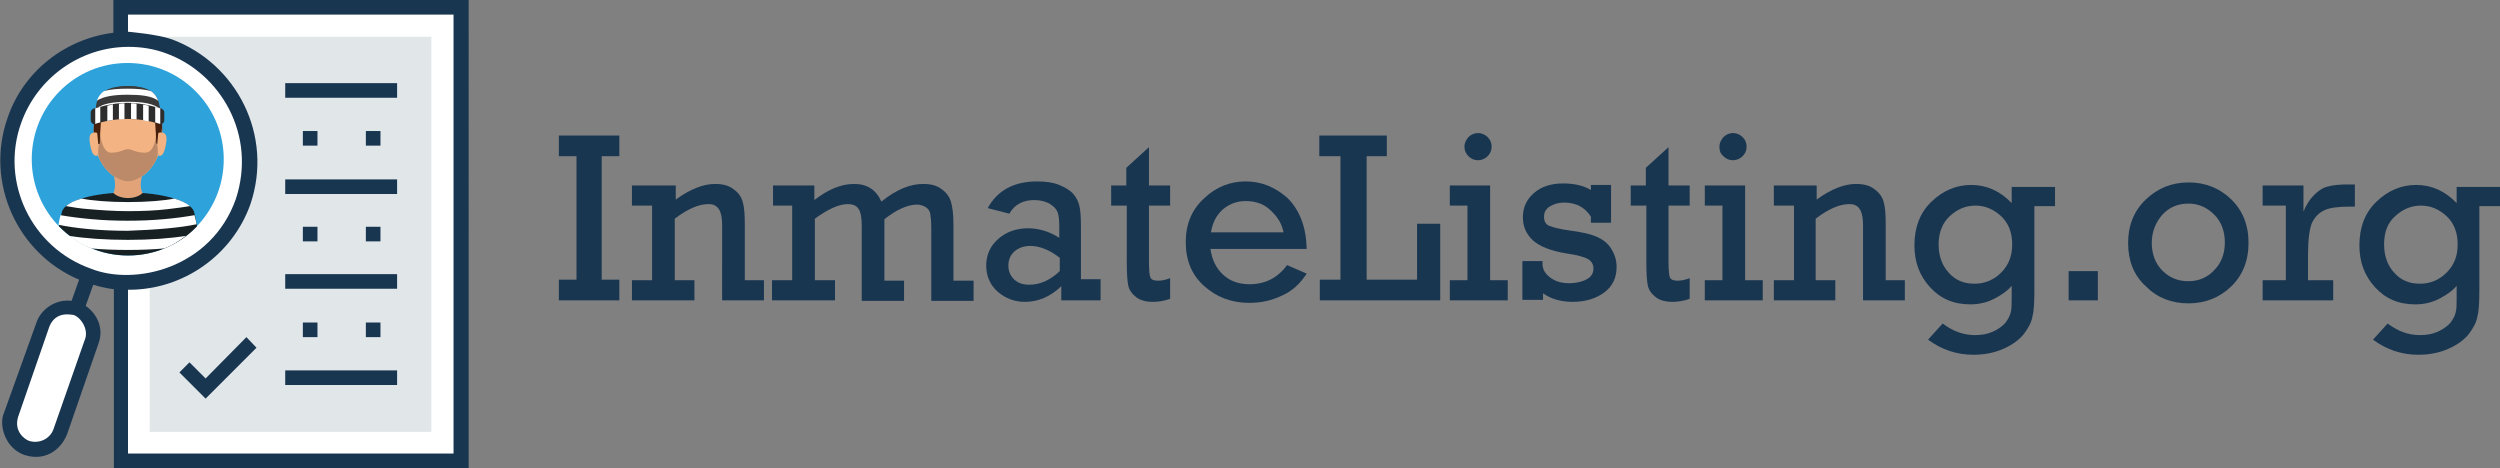 <?xml version="1.0" encoding="utf-8"?>
<!-- Generator: Adobe Illustrator 19.0.0, SVG Export Plug-In . SVG Version: 6.00 Build 0)  -->
<svg version="1.1" id="Layer_1" xmlns="http://www.w3.org/2000/svg" xmlns:xlink="http://www.w3.org/1999/xlink" x="0px" y="0px"
	 viewBox="0 0 496.1 92.9" style="enable-background:new 0 0 496.1 92.9;" xml:space="preserve">
<rect x="0" y="0" width="496.1" height="92.9" fill="#808080" stroke="none"/>
<style type="text/css">
	.st0{fill:#FFFFFF;}
	.st1{fill:#E1E6E9;}
	.st2{fill:#193651;}
	.st3{fill:#2EA2DB;}
	.st4{fill:#172023;}
	.st5{fill:#E2A379;}
	.st6{fill:#F4B382;}
	.st7{fill:#BC8A68;}
	.st8{fill:#47200D;}
	.st9{fill:#3A3A3A;}
	.st10{fill:#2D2D2D;}
</style>
<g id="XMLID_1_">
	<g id="XMLID_2_">
		<rect id="XMLID_20_" x="23.9" y="1.5" class="st0" width="67.5" height="90"/>
		<rect id="XMLID_19_" x="29.7" y="7.3" class="st1" width="55.9" height="78.4"/>
		<circle id="XMLID_18_" class="st0" cx="25.5" cy="31.9" r="24.1"/>
		<path id="XMLID_16_" class="st0" d="M5.4,88.8L5.4,88.8c-2.6-1-4.1-3.9-3.2-6.5l6.2-17.9c1-2.6,3.9-4.1,6.5-3.2l0,0
			c2.6,1,4.1,3.9,3.2,6.5l-6.2,18C11,88.4,8.1,89.9,5.4,88.8z"/>
		<g id="XMLID_3_">
			<path id="XMLID_34_" class="st2" d="M17,60.7l1.5-4.2c1.3,0.4,2.6,0.7,4.1,0.9v35.6h70.4V0H22.5v6.5c-9.6,1.2-17.9,7.7-21,16.9
				c-4.5,12.8,1.9,26.9,14.2,32.1l-1.5,4.2c-3.1-0.4-6.1,1.6-7,4.4L0.8,81.9C-0.3,84.3,1,89,4.9,90.3c3.8,1.2,7-0.7,8.4-4.1
				l6.2-17.9C20.7,65.2,19.3,62.3,17,60.7z M16.8,67.5l-6.2,17.7c-0.7,1.9-2.8,2.9-4.8,2.3c-0.9-0.3-3.1-1.9-2.2-4.8l6.2-17.9
				c1.3-3.2,4.4-2.3,4.8-2.3C16.1,63,17.7,65.5,16.8,67.5z M18,53.3C6.2,49.1,0,36.1,4.2,24.4C7.4,15.4,16,9.3,25.5,9.3
				c2.6,0,5.1,0.4,7.5,1.3c10.7,3.9,18,16.1,13.8,28.9C41.9,53.3,26.7,56.8,18,53.3z M34.1,7.8c-2.8-1-8.6-1.5-8.7-1.5V2.9H90V90
				H25.4V57.5h0.2c10.7,0,20.5-6.8,24.1-17C54.3,26.9,47,12.6,34.1,7.8z"/>
			<rect id="XMLID_11_" x="60.1" y="64" class="st2" width="2.9" height="2.9"/>
			<rect id="XMLID_10_" x="72.6" y="64" class="st2" width="2.9" height="2.9"/>
			<rect id="XMLID_9_" x="60.1" y="26" class="st2" width="2.9" height="2.9"/>
			<rect id="XMLID_8_" x="72.6" y="26" class="st2" width="2.9" height="2.9"/>
			<rect id="XMLID_7_" x="60.1" y="45" class="st2" width="2.9" height="2.9"/>
			<rect id="XMLID_6_" x="72.6" y="45" class="st2" width="2.9" height="2.9"/>
			<rect id="XMLID_5_" x="56.6" y="16.5" class="st2" width="22.2" height="2.9"/>
			<rect id="XMLID_4_" x="56.6" y="35.6" class="st2" width="22.2" height="2.9"/>
			<rect id="XMLID_17_" x="56.6" y="54.4" class="st2" width="22.2" height="2.9"/>
			<rect id="XMLID_21_" x="56.6" y="73.5" class="st2" width="22.2" height="2.9"/>
			<polygon id="XMLID_22_" class="st2" points="40.8,79.1 35.6,73.9 37.6,71.9 40.8,75.1 48.9,66.9 50.9,69 			"/>
		</g>
		<g id="XMLID_23_">
			<path id="XMLID_49_" class="st3" d="M44.4,31.6c0-10.5-8.5-19.1-19.1-19.1S6.3,21.1,6.3,31.6s8.5,19.1,19.1,19.1
				S44.4,42.1,44.4,31.6z"/>
			<path id="XMLID_48_" class="st4" d="M25.4,50.7c5.4,0,10.3-2.2,13.7-5.8c-0.2-1.2-0.4-2.2-0.6-2.9c-0.7-2.1-6.2-3.8-13.1-3.8
				S12.9,39.9,12.3,42c-0.2,0.7-0.4,1.7-0.6,2.9C15.1,48.4,20,50.7,25.4,50.7z"/>
			<path id="XMLID_47_" class="st5" d="M28.4,34.2h-6c0.9,2.8,0.1,4.1,0.1,4.1s0.9,1,2.9,1s2.9-1,2.9-1S27.4,37,28.4,34.2z"/>
			<path id="XMLID_46_" class="st6" d="M32.2,26c0-7.1-3-8.7-6.8-8.7c-3.7,0-6.8,1.6-6.8,8.7c0,2.4,0.5,4.3,1.2,5.7
				c1.6,3.2,4.3,4.3,5.6,4.3c1.3,0,4-1.1,5.6-4.3C31.7,30.3,32.2,28.4,32.2,26z"/>
			<path id="XMLID_45_" class="st7" d="M31,26c0,0,0,4.3-2.2,4.3c-1.9,0-2.6-0.7-3.4-0.7s-1.5,0.7-3.4,0.7c-1.9,0-2.2-4.3-2.2-4.3
				c0,2.4-0.7,4.3,0,5.7c1.6,3.2,4.3,4.3,5.6,4.3c1.3,0,4-1.1,5.6-4.3C31.7,30.3,31,28.4,31,26z"/>
			<g id="XMLID_78_">
				<path id="XMLID_44_" class="st6" d="M19.4,30.9c-0.6,0.1-1.1,0-1.5-2.1c-0.4-2.1,0.1-2.4,0.8-2.5L19.4,30.9z"/>
				<path id="XMLID_43_" class="st6" d="M31.4,30.9c0.6,0.1,1.1,0,1.5-2.1c0.4-2.1-0.1-2.4-0.8-2.5L31.4,30.9z"/>
			</g>
			<g id="XMLID_74_">
				<path id="XMLID_42_" class="st8" d="M32.2,26c0-7.1-2.3-8.9-6.8-8.9s-6.8,1.8-6.8,8.9c0,0,1.3-2.6,2.2-4.1
					c0.9-1.5,2.9-1.4,2.9-1.4h3.8c0,0,2.1,0,2.7,1.4L32.2,26z"/>
				<path id="XMLID_41_" class="st8" d="M19,23.4c-0.3,0.8-0.4,1.9-0.4,2.9c0,0,0.7-0.1,0.7,0.2l0.2,2.1l0.3-0.1
					c0-1.8,0.4-6.4,0.4-6.4L19,23.4z"/>
				<path id="XMLID_40_" class="st8" d="M31.7,23.4c0.3,0.8,0.4,1.9,0.4,2.9c0,0-0.7-0.1-0.7,0.2l-0.2,2.1L31,28.4
					c0-1.8-0.4-6.3-0.4-6.3L31.7,23.4z"/>
			</g>
			<path id="XMLID_39_" class="st4" d="M38.6,42.5L38.6,42.5L38.6,42.5z"/>
			<g id="XMLID_67_">
				<path id="XMLID_38_" class="st0" d="M25.4,47.6c-4.5,0-8.6-0.3-11.7-0.8c1.3,1,2.8,1.9,4.4,2.5c2.2,0.2,4.7,0.3,7.3,0.3
					c2.5,0,5-0.1,7.2-0.3c1.6-0.6,3-1.5,4.3-2.5C33.9,47.3,29.8,47.6,25.4,47.6z"/>
				<path id="XMLID_37_" class="st0" d="M39,44.5c-0.1-0.7-0.3-1.3-0.4-1.8c-1.7,0.3-3.8,0.6-6.2,0.8c-2.2,0.2-4.5,0.3-7.1,0.3
					c-2.5,0-4.9-0.1-7-0.3c-2.4-0.2-4.6-0.5-6.3-0.8c-0.1,0.5-0.3,1.2-0.4,1.9c3.3,0.7,8.2,1.2,13.7,1.2
					C30.9,45.6,35.8,45.2,39,44.5z"/>
				<path id="XMLID_36_" class="st0" d="M25.4,41.9c2.8,0,5.5-0.1,7.9-0.4c1.7-0.2,3.2-0.4,4.4-0.6c-0.7-0.6-1.8-1.1-3.1-1.5
					c-1.9,0.4-5.3,0.7-9.2,0.7c-3.9,0-7.3-0.3-9.2-0.7c-1.4,0.4-2.4,0.9-3.1,1.5c1.3,0.2,2.8,0.5,4.5,0.6
					C19.9,41.7,22.6,41.9,25.4,41.9z"/>
				<path id="XMLID_35_" class="st0" d="M30.3,38.5L30.3,38.5L30.3,38.5L30.3,38.5z"/>
				<path id="XMLID_33_" class="st0" d="M29.3,38.4L29.3,38.4L29.3,38.4z"/>
			</g>
			<g id="XMLID_64_">
				<path id="XMLID_32_" class="st9" d="M31.7,21.9c0-3.9-2.8-4.8-6.3-4.8S19,17.9,19,21.9H31.7z"/>
				<path id="XMLID_31_" class="st9" d="M20.8,21.9H30c-1.3-0.4-2.8-0.5-4.6-0.5C23.6,21.3,22.1,21.5,20.8,21.9z"/>
			</g>
			<g id="XMLID_61_">
				<path id="XMLID_30_" class="st0" d="M31.4,20c-0.3-0.8-0.7-1.4-1.4-1.9c-1.3-0.4-2.9-0.5-4.7-0.5s-3.4,0.1-4.7,0.5
					c-0.6,0.4-1.1,1.1-1.4,1.9c1.3-0.9,3.5-1.2,6.1-1.2S30.1,19,31.4,20z"/>
				<path id="XMLID_29_" class="st0" d="M31.7,21.6c-1.2-1.1-3.6-1.4-6.3-1.4c-2.7,0-5.1,0.3-6.3,1.4c0,0.1,0,0.2,0,0.3h1.8
					c1.3-0.4,2.8-0.5,4.6-0.5s3.3,0.1,4.6,0.5h1.8C31.7,21.8,31.7,21.7,31.7,21.6z"/>
			</g>
			<path id="XMLID_28_" class="st10" d="M32.6,23.9c0,0.4-0.4,0.8-0.8,0.8c0,0-2.6-1.1-6.5-1.1s-6.5,1.1-6.5,1.1
				c-0.4,0-0.8-0.4-0.8-0.8v-1.6c0-0.4,0.4-0.8,0.8-0.8c0,0,3.3-1.1,6.5-1.1s6.5,1.1,6.5,1.1c0.4,0,0.8,0.4,0.8,0.8V23.9z"/>
			<g id="XMLID_53_">
				<path id="XMLID_27_" class="st0" d="M18.9,21.5C18.9,21.5,18.9,21.5,18.9,21.5l0,3.1c0,0,0,0,0,0c0,0,0.4-0.2,1-0.3v-3.1
					C19.3,21.4,18.9,21.5,18.9,21.5z"/>
				<path id="XMLID_26_" class="st0" d="M21.3,21V24c0.3-0.1,0.7-0.1,1.1-0.2v-3.1C22,20.8,21.6,20.9,21.3,21z"/>
				<path id="XMLID_25_" class="st0" d="M23.6,20.6v3.1c0.3,0,0.7,0,1.1-0.1v-3.1C24.4,20.5,24,20.5,23.6,20.6z"/>
				<path id="XMLID_50_" class="st0" d="M26,20.5v3.1c0.4,0,0.7,0,1.1,0.1v-3.1C26.8,20.5,26.4,20.5,26,20.5z"/>
				<path id="XMLID_51_" class="st0" d="M28.4,20.8v3.1c0.4,0.1,0.8,0.1,1.1,0.2V21C29.2,20.9,28.8,20.8,28.4,20.8z"/>
				<path id="XMLID_52_" class="st0" d="M31.8,21.5c0,0-0.4-0.1-1-0.3v3.1c0.7,0.2,1,0.3,1,0.3c0,0,0,0,0,0L31.8,21.5
					C31.9,21.5,31.9,21.5,31.8,21.5z"/>
			</g>
		</g>
	</g>
	<g id="XMLID_24_">
		<path id="XMLID_54_" class="st2" d="M114.4,55.5V31h-3.5v-4.1h12V31h-3.5v24.5h3.5v4.1h-12v-4.1H114.4z"/>
		<path id="XMLID_56_" class="st2" d="M134.1,36.9v2.7c2.9-2.1,5.5-3.1,7.8-3.1c1.5,0,2.7,0.3,3.6,1c1,0.7,1.6,1.5,1.9,2.6
			c0.3,1,0.4,2.5,0.4,4.4v11.1h3.8v4h-8.3V44.7c0-1.7-0.3-2.8-0.8-3.4s-1.1-0.8-1.9-0.8c-2,0-4.2,1-6.7,2.9v12.2h3.9v4h-12.4v-4h4
			V40.8h-4v-4H134.1z"/>
		<path id="XMLID_58_" class="st2" d="M157.2,55.6V40.8h-3.8v-4h8.2v2.9c2.7-2.1,5.3-3.2,7.9-3.2c2.6,0,4.4,1.2,5.4,3.5
			c3-2.4,5.7-3.5,8.3-3.5c1.5,0,2.7,0.3,3.6,1c0.9,0.6,1.6,1.5,1.9,2.5c0.3,1,0.5,2.5,0.5,4.4v11.3h4v4h-8.4V45.2
			c0-1.3-0.1-2.2-0.2-2.8c-0.1-0.5-0.4-1-0.9-1.3s-1.1-0.5-1.7-0.5c-1.9,0-4.1,1-6.5,2.9v12.2h3.9v4H171V44.7c0-1.5-0.2-2.6-0.6-3.2
			c-0.4-0.7-1.2-1-2.2-1c-1.7,0-3.9,1-6.5,2.9v12.2h4v4h-12.5v-4H157.2z"/>
		<path id="XMLID_60_" class="st2" d="M218.4,55.6v4h-7.8v-2.8c-2.2,2.1-4.6,3.1-7.2,3.1c-2.1,0-3.9-0.7-5.4-2
			c-1.5-1.3-2.3-3.1-2.3-5.2c0-2.1,0.8-3.9,2.4-5.3c1.6-1.4,3.6-2.1,5.9-2.1c2.1,0,4.2,0.6,6.2,1.9v-2.3c0-1.2-0.1-2.1-0.3-2.7
			c-0.2-0.6-0.7-1.2-1.5-1.7c-0.8-0.5-1.9-0.8-3.2-0.8c-2.2,0-3.9,0.9-4.9,2.7l-4.3-1.1c1.9-3.5,5.2-5.3,9.8-5.3
			c1.7,0,3.2,0.2,4.4,0.7c1.2,0.5,2.2,1.1,2.8,1.8s1,1.5,1.2,2.4c0.2,0.8,0.3,2.2,0.3,4v10.5H218.4z M210.2,51.1
			c-1.9-1.5-3.9-2.3-5.8-2.3c-1.2,0-2.3,0.4-3.1,1.1c-0.8,0.7-1.2,1.7-1.2,2.8c0,1.1,0.4,2,1.1,2.7c0.7,0.7,1.7,1.1,3,1.1
			c2.2,0,4.2-0.9,6.1-2.7V51.1z"/>
		<path id="XMLID_65_" class="st2" d="M220.5,40.8v-4h3v-3.5l4.5-4.1v7.6h4.2v4h-4.2v11c0,1.8,0.1,2.9,0.3,3.3
			c0.2,0.4,0.7,0.6,1.5,0.6c0.8,0,1.6-0.2,2.4-0.5v4.1c-1.1,0.4-2.3,0.6-3.4,0.6c-1.4,0-2.5-0.3-3.3-0.9c-0.8-0.6-1.4-1.4-1.6-2.3
			c-0.2-0.9-0.3-2.5-0.3-4.7V40.8H220.5z"/>
		<path id="XMLID_68_" class="st2" d="M259.3,49.4h-19.1c0.3,2.1,1.1,3.8,2.5,5.1c1.4,1.3,3.1,1.9,5.3,1.9c3.1,0,5.6-1.3,7.4-3.8
			l3.9,1.7c-1.3,2-2.9,3.5-5,4.4c-2.1,1-4.2,1.4-6.4,1.4c-3.5,0-6.4-1.1-8.9-3.3c-2.5-2.2-3.7-5.1-3.7-8.8c0-3.5,1.2-6.4,3.6-8.6
			c2.4-2.3,5.2-3.4,8.3-3.4c3.1,0,5.8,1.1,8.3,3.3C257.9,41.7,259.2,45,259.3,49.4z M254.7,46.1c-0.3-1.6-1.1-3-2.5-4.3
			c-1.3-1.3-3-1.9-5-1.9c-1.8,0-3.3,0.6-4.6,1.7c-1.3,1.2-2,2.7-2.3,4.5H254.7z"/>
		<path id="XMLID_71_" class="st2" d="M266,55.5V31h-4.2v-4.1h13.4V31h-4v24.5h10V44.4h4.6v15.2h-23.9v-4.1H266z"/>
		<path id="XMLID_73_" class="st2" d="M291.2,55.6V40.8h-3.5v-4h8v18.8h3.5v4h-11.5v-4H291.2z M290.6,29.1c0-0.7,0.3-1.3,0.8-1.9
			c0.5-0.5,1.2-0.8,1.9-0.8c0.7,0,1.4,0.3,1.9,0.8c0.5,0.5,0.8,1.1,0.8,1.9c0,0.8-0.3,1.4-0.8,1.9c-0.5,0.5-1.2,0.8-1.9,0.8
			c-0.8,0-1.4-0.3-1.9-0.8C290.9,30.5,290.6,29.9,290.6,29.1z"/>
		<path id="XMLID_77_" class="st2" d="M302.1,59.6v-7.8h4v0.8c0.1,1.1,0.7,1.9,1.7,2.6c1,0.7,2.2,1,3.6,1c1.4,0,2.6-0.3,3.5-0.8
			c0.9-0.5,1.3-1.2,1.3-2.1c0-0.9-0.4-1.5-1.1-1.9c-0.7-0.4-2.1-0.8-4.2-1.1c-3.1-0.5-5.4-1.4-6.7-2.6c-1.3-1.2-2-2.7-2-4.6
			c0-1.9,0.7-3.5,2.2-4.8c1.5-1.3,3.4-1.9,5.8-1.9c2.1,0,4,0.4,5.5,1.3v-1h4v7.5h-4V43c-1.2-1.9-3-2.8-5.3-2.8
			c-1.2,0-2.1,0.3-2.9,0.8c-0.8,0.5-1.1,1.2-1.1,2c0,0.9,0.3,1.5,1,1.8c0.7,0.3,2.2,0.7,4.5,1c2.2,0.3,3.9,0.7,5,1.2
			s2.1,1.2,2.8,2.3c0.7,1.1,1.1,2.3,1.1,3.7c0,2.1-0.8,3.8-2.4,5c-1.6,1.2-3.7,1.9-6.3,1.9c-2.4,0-4.4-0.6-5.9-1.7v1.3H302.1z"/>
		<path id="XMLID_80_" class="st2" d="M323.6,40.8v-4h3v-3.5l4.5-4.1v7.6h4.2v4h-4.2v11c0,1.8,0.1,2.9,0.3,3.3
			c0.2,0.4,0.7,0.6,1.5,0.6c0.8,0,1.6-0.2,2.4-0.5v4.1c-1.1,0.4-2.3,0.6-3.4,0.6c-1.4,0-2.5-0.3-3.3-0.9c-0.8-0.6-1.4-1.4-1.6-2.3
			c-0.2-0.9-0.3-2.5-0.3-4.7V40.8H323.6z"/>
		<path id="XMLID_82_" class="st2" d="M341.8,55.6V40.8h-3.5v-4h8v18.8h3.5v4h-11.5v-4H341.8z M341.2,29.1c0-0.7,0.3-1.3,0.8-1.9
			c0.5-0.5,1.2-0.8,1.9-0.8c0.7,0,1.4,0.3,1.9,0.8c0.5,0.5,0.8,1.1,0.8,1.9c0,0.8-0.3,1.4-0.8,1.9c-0.5,0.5-1.2,0.8-1.9,0.8
			c-0.8,0-1.4-0.3-1.9-0.8C341.4,30.5,341.2,29.9,341.2,29.1z"/>
		<path id="XMLID_85_" class="st2" d="M360.5,36.9v2.7c2.9-2.1,5.5-3.1,7.8-3.1c1.5,0,2.7,0.3,3.6,1c1,0.7,1.6,1.5,1.9,2.6
			c0.3,1,0.4,2.5,0.4,4.4v11.1h3.8v4h-8.3V44.7c0-1.7-0.3-2.8-0.8-3.4s-1.1-0.8-1.9-0.8c-2,0-4.2,1-6.7,2.9v12.2h3.9v4H352v-4h4
			V40.8h-4v-4H360.5z"/>
		<path id="XMLID_87_" class="st2" d="M407.8,36.9v4h-4.1v16.9c0,2.3-0.1,4-0.4,5.1c-0.2,1.1-0.8,2.2-1.7,3.4
			c-0.9,1.1-2.2,2.1-4,2.9c-1.8,0.8-3.8,1.2-6,1.2c-3.3,0-6.3-1-9-3l2.9-3.2c2,1.5,4.1,2.3,6.4,2.3c1.3,0,2.5-0.2,3.6-0.7
			c1.1-0.5,1.9-1.1,2.5-1.8c0.5-0.7,0.9-1.4,1-2c0.2-0.6,0.2-1.7,0.2-3.2v-2.1c-0.7,0.9-1.8,1.7-3.3,2.5c-1.5,0.8-3.1,1.2-4.9,1.2
			c-3.3,0-5.9-1.1-8-3.4c-2.1-2.3-3.1-5-3.1-8.3c0-3.6,1.1-6.5,3.4-8.7c2.3-2.2,4.9-3.3,7.9-3.3c3,0,5.7,1.2,8,3.6v-3.2H407.8z
			 M384.7,48.5c0,2.3,0.7,4.2,2,5.6c1.3,1.5,3,2.2,5.1,2.2c2,0,3.8-0.7,5.3-2.2c1.5-1.5,2.2-3.3,2.2-5.6c0-2.3-0.7-4.2-2.2-5.6
			c-1.5-1.4-3.2-2.1-5.1-2.1c-1.9,0-3.6,0.7-5.1,2.1C385.5,44.2,384.7,46.1,384.7,48.5z"/>
		<path id="XMLID_90_" class="st2" d="M410.5,59.6v-5.8h5.8v5.8H410.5z"/>
		<path id="XMLID_92_" class="st2" d="M422.3,48.2c0-3.5,1.2-6.4,3.5-8.6c2.3-2.2,5.1-3.4,8.5-3.4c3.3,0,6.1,1.1,8.4,3.3
			c2.3,2.2,3.5,5.1,3.5,8.7s-1.2,6.5-3.5,8.7c-2.3,2.2-5.2,3.3-8.4,3.3c-3.4,0-6.2-1.1-8.5-3.4C423.4,54.6,422.3,51.7,422.3,48.2z
			 M427,48.2c0,2.2,0.7,4.1,2.1,5.5c1.4,1.4,3.1,2.1,5.1,2.1c2.1,0,3.8-0.7,5.2-2.2c1.4-1.4,2.1-3.3,2.1-5.5c0-2.2-0.7-4.1-2.1-5.5
			c-1.4-1.4-3.1-2.2-5.1-2.2c-2.1,0-3.8,0.7-5.2,2.2C427.7,44.2,427,46.1,427,48.2z"/>
		<path id="XMLID_95_" class="st2" d="M453.6,55.6V40.8h-4.6v-4h8.1V42c0.5-1.3,1.2-2.4,2.1-3.3c0.9-0.9,1.8-1.5,2.8-1.7
			c1-0.3,2.4-0.4,4.1-0.4h1.2V41h-0.9c-2.3,0-4,0.2-5.1,0.7c-1.1,0.5-1.9,1.3-2.5,2.5c-0.5,1.2-0.8,3.3-0.8,6.4v5h5v4h-14v-4H453.6z
			"/>
		<path id="XMLID_97_" class="st2" d="M496.1,36.9v4H492v16.9c0,2.3-0.1,4-0.4,5.1c-0.2,1.1-0.8,2.2-1.7,3.4c-0.9,1.1-2.2,2.1-4,2.9
			c-1.8,0.8-3.8,1.2-6,1.2c-3.3,0-6.3-1-9-3l2.9-3.2c2,1.5,4.1,2.3,6.4,2.3c1.3,0,2.5-0.2,3.6-0.7c1.1-0.5,1.9-1.1,2.5-1.8
			c0.5-0.7,0.9-1.4,1-2c0.2-0.6,0.2-1.7,0.2-3.2v-2.1c-0.7,0.9-1.8,1.7-3.3,2.5c-1.5,0.8-3.1,1.2-4.9,1.2c-3.3,0-5.9-1.1-8-3.4
			c-2.1-2.3-3.1-5-3.1-8.3c0-3.6,1.1-6.5,3.4-8.7c2.3-2.2,4.9-3.3,7.9-3.3c3,0,5.7,1.2,8,3.6v-3.2H496.1z M473.1,48.5
			c0,2.3,0.7,4.2,2,5.6c1.3,1.5,3,2.2,5.1,2.2c2,0,3.8-0.7,5.3-2.2c1.5-1.5,2.2-3.3,2.2-5.6c0-2.3-0.7-4.2-2.2-5.6
			c-1.5-1.4-3.2-2.1-5.1-2.1s-3.6,0.7-5.1,2.1C473.8,44.2,473.1,46.1,473.1,48.5z"/>
	</g>
</g>
</svg>
